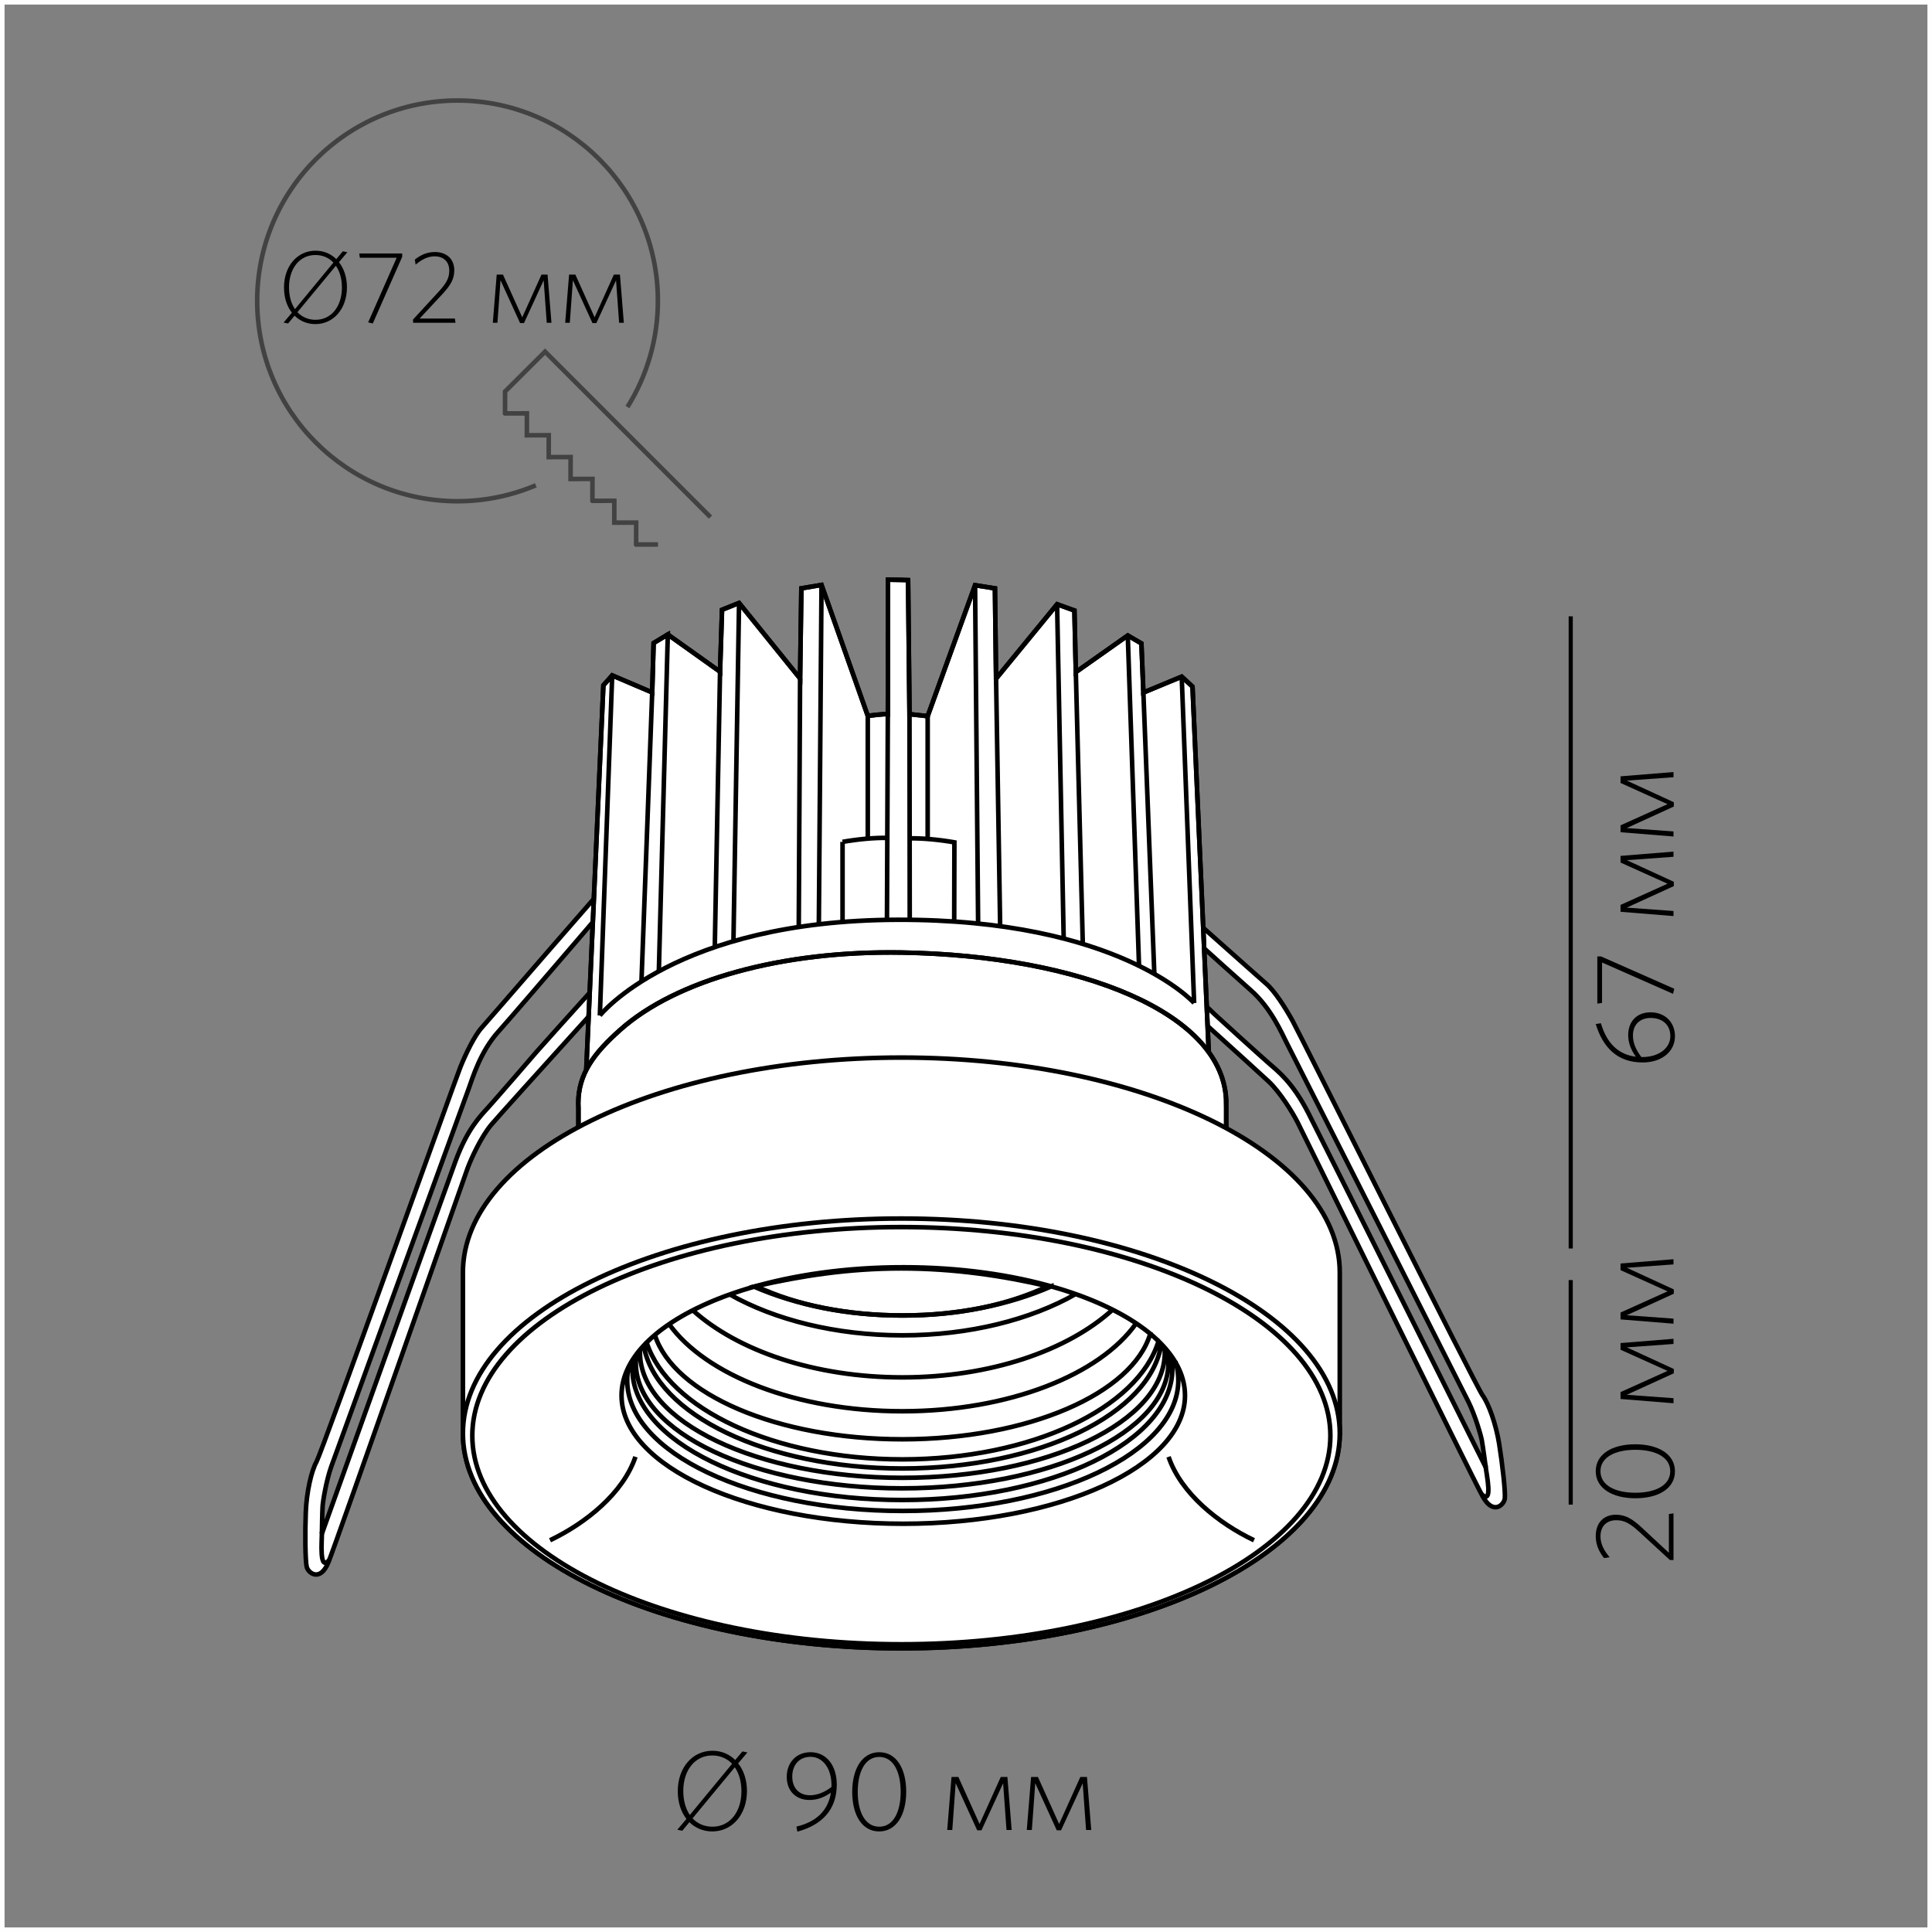 <?xml version="1.0" encoding="UTF-8"?>
<!DOCTYPE svg PUBLIC "-//W3C//DTD SVG 1.1//EN" "http://www.w3.org/Graphics/SVG/1.1/DTD/svg11.dtd">
<!-- Creator: CorelDRAW X6 -->
<svg xmlns="http://www.w3.org/2000/svg" xml:space="preserve" width="500px" height="500px" version="1.1" style="shape-rendering:geometricPrecision; text-rendering:geometricPrecision; image-rendering:optimizeQuality; fill-rule:evenodd; clip-rule:evenodd"
viewBox="0 0 500000 500000"
 xmlns:xlink="http://www.w3.org/1999/xlink">
 <rect x="0" y="0" width="500000" height="500000" fill="#808080" stroke="none"/>
 <defs>
  <style type="text/css">
   <![CDATA[
    .str4 {stroke:#434242;stroke-width:1181.11}
    .str2 {stroke:black;stroke-width:1181.11}
    .str0 {stroke:#FEFEFE;stroke-width:2362.21}
    .str1 {stroke:black;stroke-width:1181.11}
    .str3 {stroke:black;stroke-width:1066.54}
    .fil0 {fill:none}
    .fil1 {fill:white}
    .fil3 {fill:black;fill-rule:nonzero}
    .fil2 {fill:black;fill-rule:nonzero}
   ]]>
  </style>
 </defs>
 <g id="Слой_x0020_1">
  <rect class="fil0 str0" width="500001" height="500001"/>
  <g id="_836042000">
   <path class="fil1 str1" d="M295827 226494c8011,6787 29878,26404 31932,28153 2054,1752 4910,6183 6745,9530 1837,3347 47491,94596 49148,96883 1658,2287 3519,7573 4331,12618 813,5043 1675,12576 1456,14172 -219,1596 -3004,4377 -5758,-643 -2753,-5020 -46495,-94059 -47847,-96715 -1350,-2656 -4564,-7818 -7472,-10565 -2909,-2747 -29776,-26989 -29776,-26989l2747 -2909c0,0 11711,11245 13062,12510 1352,1265 11852,10786 14111,12754 2257,1968 6047,4870 10062,12712 4016,7843 45936,91721 45936,91721 0,0 -770,-5718 -1024,-7032 -254,-1316 -1681,-6315 -3445,-9892 -1766,-3576 -45905,-90687 -47078,-92979 -1173,-2294 -4000,-8961 -9276,-13573 -5275,-4613 -29903,-26952 -29903,-26952l2048 -2804z"/>
   <path class="fil0 str1" d="M384439 379231c261,2420 2055,10376 -1026,7468"/>
   <path class="fil1 str1" d="M163297 221813c-7143,7696 -36775,42134 -38604,44117 -1830,1984 -4135,6726 -5558,10269 -1422,3543 -35835,99597 -37207,102065 -1372,2470 -2585,7941 -2790,13045 -203,5105 -157,12687 250,14245 407,1559 3506,3986 5640,-1326 2132,-5314 34910,-98945 35933,-101744 1024,-2799 3598,-8308 6156,-11384 2559,-3076 46273,-51230 46273,-51230l-3076 -2559c0,0 -30221,33439 -31413,34857 -1191,1417 -10476,12125 -12482,14349 -2008,2224 -5422,5558 -8471,13825 -3047,8267 -34635,96557 -34635,96557 0,0 83,-5769 177,-7104 94,-1336 912,-6470 2237,-10232 1325,-3762 34728,-95527 35617,-97943 889,-2417 2901,-9374 7586,-14585 4687,-5211 36734,-42680 36734,-42680l-2368 -2539z"/>
   <path class="fil0 str1" d="M83322 396399c0,2433 -800,10546 1912,7291"/>
   <path class="fil1 str2" d="M313031 276915l-4416 -99224 -2791 -2571 -9917 4115 -515 -12715 -3526 -2057 -13442 9481 -367 -15948 -4481 -1617 -15793 19256 -294 -23371 -5143 -809 -12267 33881 -4701 -515 -367 -34689c0,0 -2740,-102 -5203,-112 -37,1128 -14,24507 -12,34801 -1323,-73 -5216,441 -5216,441l-11974 -33880 -5216 882 -331 23334 -15794 -19550 -4407 1765 -514 16021 -13517 -9627 -3672 2205 -369 12788 -10357 -4409 -2277 2572 -4411 99058 84646 13114 76641 -12619z"/>
   <path class="fil0 str1" d="M313031 276915l-4416 -99224 -2791 -2571 -9917 4115 -515 -12715 -3526 -2057 -13442 9481 -367 -15948 -4481 -1617 -15793 19256 -294 -23371 -5143 -809 -12267 33881 -4701 -515 -367 -34689c0,0 -2740,-102 -5203,-112 0,1128 -12,24507 -12,34801 -1323,-73 -5216,441 -5216,441l-11974 -33880 -5216 882 -331 23334 -15794 -19550 -4407 1765 -514 16021 -13517 -9627 -3672 2205 -369 12788 -10357 -4409 -2277 2572 -4411 99058 84646 13114 76641 -12619z"/>
   <line class="fil0 str1" x1="158432" y1="174790" x2="155240" y2= "262808" />
   <path class="fil0 str1" d="M168790 179199c-197,5862 -2780,74749 -2780,74749"/>
   <polyline class="fil0 str1" points="170507,251396 172830,164206 172120,164632 "/>
   <line class="fil0 str1" x1="186347" y1="173833" x2="184986" y2= "245116" />
   <line class="fil0 str1" x1="189816" y1="243592" x2="191267" y2= "156048" />
   <line class="fil0 str1" x1="207061" y1="175597" x2="206718" y2= "239910" />
   <line class="fil0 str1" x1="212607" y1="151381" x2="211914" y2= "239207" />
   <line class="fil0 str1" x1="229544" y1="238061" x2="229795" y2= "179181" />
   <line class="fil0 str1" x1="235379" y1="184821" x2="235437" y2= "238048" />
   <line class="fil0 str1" x1="252347" y1="151454" x2="253136" y2= "239019" />
   <line class="fil0 str1" x1="257783" y1="175634" x2="258838" y2= "239698" />
   <line class="fil0 str1" x1="273576" y1="156378" x2="275280" y2= "242893" />
   <line class="fil0 str1" x1="278424" y1="173944" x2="280230" y2= "244287" />
   <line class="fil0 str1" x1="291867" y1="164463" x2="294790" y2= "250321" />
   <line class="fil0 str1" x1="295907" y1="179235" x2="298756" y2= "252379" />
   <line class="fil0 str1" x1="305824" y1="175120" x2="309041" y2= "259582" />
   <path class="fil0 str1" d="M155240 262808c0,0 19547,-24602 77009,-24773 57462,-171 76792,21547 76792,21547"/>
   <line class="fil0 str1" x1="224581" y1="185261" x2="224581" y2= "216773" />
   <line class="fil0 str1" x1="240080" y1="185336" x2="240080" y2= "216773" />
   <path class="fil0 str1" d="M218051 217876c3967,-699 8395,-1100 11581,-1028"/>
   <path class="fil0 str1" d="M235415 216967c3185,-71 7613,330 11581,1029 0,0 -51,20500 -51,20500"/>
   <line class="fil0 str1" x1="218051" y1="217876" x2="218051" y2= "238605" />
   <path class="fil1 str2" d="M317345 285580l0 68142 -167649 0 0 -66914c-22,-409 -38,-817 -38,-1227 0,-7613 3976,-12948 10924,-19121 14419,-12808 41680,-20483 72919,-19939 46038,800 83843,15651 83843,39060z"/>
   <path class="fil0 str1" d="M317345 285580l0 68142 -167649 0 0 -66914c0,-409 -38,-817 -38,-1227 0,-7613 3976,-12948 10924,-19121 14419,-12808 41680,-20483 72919,-19939 46038,800 83843,15651 83843,39060z"/>
   <path class="fil1 str1" d="M233267 315354c62665,0 113464,24899 113464,55614 0,30716 -50799,55615 -113464,55615 -62665,0 -113465,-24899 -113465,-55615 0,-30715 50801,-55614 113465,-55614z"/>
   <path class="fil1 str1" d="M233267 273697c62665,0 113464,24900 113464,55615l0 41656 -38301 0c-20016,8683 -46331,13957 -75163,13957 -28832,0 -55148,-5274 -75164,-13957l-38301 0 0 -41656c0,-30715 50801,-55615 113465,-55615z"/>
   <path class="fil1 str1" d="M233267 317566c61323,0 111035,24170 111035,53985 0,29815 -49712,53985 -111035,53985 -61323,0 -111035,-24170 -111035,-53985 0,-29815 49712,-53985 111035,-53985z"/>
   <path class="fil0 str1" d="M272083 332915c2179,615 4282,1279 6300,1991 -11648,6613 -27448,10677 -44849,10677 -17314,0 -33043,-4023 -44673,-10578 2019,-719 4126,-1390 6307,-2010 10743,4681 24008,7449 38366,7449 14438,0 27773,-2799 38549,-7530zm15858 6030c2203,1114 4243,2294 6103,3535 -9376,13310 -32930,22752 -60509,22752 -27434,0 -50887,-9341 -60363,-22540 1861,-1263 3909,-2463 6123,-3594 11589,10460 31551,17368 54240,17368 22798,0 42843,-6974 54406,-17521zm9746 6236c5728,4740 8991,10183 8991,15976 0,18330 -32645,33190 -72912,33190 -40269,0 -72912,-14861 -72912,-33190 0,-5667 3122,-11001 8621,-15666 4860,15295 31689,26995 64060,26995 32587,0 59557,-11858 64153,-27305zm-63921 -17215c29225,0 54431,7828 66059,19129 -5302,17358 -32960,30589 -66291,30589 -33108,0 -60623,-13055 -66186,-30241 11464,-11489 36891,-19478 66417,-19478zm66779 19851c292,302 574,606 846,913 0,426 58,852 58,1282 0,17920 -30406,32446 -67914,32446 -37508,0 -67915,-14526 -67915,-32446 0,-234 19,-467 19,-699 306,-365 621,-728 954,-1087 3052,17832 31853,31813 66942,31813 35355,0 64334,-14196 67010,-32222zm1492 1667c361,437 703,879 1023,1324 234,1131 354,2277 354,3438 0,18752 -31286,33954 -69879,33954 -38594,0 -69880,-15202 -69880,-33954 0,-849 66,-1690 193,-2524 275,-424 565,-844 876,-1261 -111,751 -171,1507 -171,2272 0,17919 30854,32445 68914,32445 38059,0 68913,-14526 68913,-32445 0,-1097 -117,-2180 -343,-3249zm2287 3279c1537,2681 2355,5493 2355,8394 0,18331 -32645,33190 -72912,33190 -40269,0 -72912,-14859 -72912,-33190 0,-2571 640,-5073 1857,-7475 -257,1167 -391,2352 -391,3550 0,18667 31928,33800 71313,33800 39385,0 71313,-15132 71313,-33800 0,-1514 -214,-3007 -622,-4469zm-70557 -24796c40267,0 72912,14859 72912,33190 0,18330 -32645,33190 -72912,33190 -40269,0 -72912,-14861 -72912,-33190 0,-18331 32643,-33190 72912,-33190z"/>
   <path class="fil0 str1" d="M164454 377019c-3198,9464 -12894,17203 -22109,21598"/>
   <path class="fil0 str1" d="M302422 377019c3198,9464 12895,17203 22109,21598"/>
   <path class="fil0 str1" d="M233192 328268c13670,0 26198,1859 38016,4611 -10723,4962 -23143,7565 -37506,7565 -14365,0 -27298,-2524 -38081,-7580 11641,-2654 23902,-4596 37571,-4596z"/>
   <path class="fil0 str1" d="M260108 330281l1293 6236m-6096 -6902l1770 8079m-6762 -8624l1612 9730m-6567 -10129l1257 10959m-5753 -11203l815 11709m-5629 -11846l273 12122m-5242 -12132l86 12135m-4734 -12022l-829 11735m-4070 -11490l-1310 10919m-3343 -10560l-1642 9759m-5486 -1204l2357 -8062m-7420 6625l2432 -5917m-6468 4520l1176 -3182"/>
   <path class="fil0 str1" d="M201771 331698c7480,2733 16945,4126 29953,4126 13008,0 25078,-1900 32526,-4839"/>
   <path class="fil1 str1" d="M233267 315354c62665,0 113464,24899 113464,55614 0,30716 -50799,55615 -113464,55615 -62665,0 -113465,-24899 -113465,-55615 0,-30715 50801,-55614 113465,-55614z"/>
   <path class="fil1 str1" d="M233267 317566c61323,0 111035,24170 111035,53985 0,29815 -49712,53985 -111035,53985 -61323,0 -111035,-24170 -111035,-53985 0,-29815 49712,-53985 111035,-53985z"/>
   <path class="fil0 str1" d="M272083 332915c2179,615 4282,1279 6300,1991 -11648,6613 -27448,10677 -44849,10677 -17314,0 -33043,-4023 -44673,-10578 2019,-719 4126,-1390 6307,-2010 10743,4681 24008,7449 38366,7449 14438,0 27773,-2799 38549,-7530zm15858 6030c2203,1114 4243,2294 6103,3535 -9376,13310 -32930,22752 -60509,22752 -27434,0 -50887,-9341 -60363,-22540 1861,-1263 3909,-2463 6123,-3594 11589,10460 31551,17368 54240,17368 22798,0 42843,-6974 54406,-17521zm9746 6236c5728,4740 8991,10183 8991,15976 0,18330 -32645,33190 -72912,33190 -40269,0 -72912,-14861 -72912,-33190 0,-5667 3122,-11001 8621,-15666 4860,15295 31689,26995 64060,26995 32587,0 59557,-11858 64153,-27305zm-63921 -17215c29225,0 54431,7828 66059,19129 -5302,17358 -32960,30589 -66291,30589 -33108,0 -60623,-13055 -66186,-30241 11464,-11489 36891,-19478 66417,-19478zm66779 19851c292,302 574,606 846,913 0,426 58,852 58,1282 0,17920 -30406,32446 -67914,32446 -37508,0 -67915,-14526 -67915,-32446 0,-234 19,-467 19,-699 306,-365 621,-728 954,-1087 3052,17832 31853,31813 66942,31813 35355,0 64334,-14196 67010,-32222zm1492 1667c361,437 703,879 1023,1324 234,1131 354,2277 354,3438 0,18752 -31286,33954 -69879,33954 -38594,0 -69880,-15202 -69880,-33954 0,-849 66,-1690 193,-2524 275,-424 565,-844 876,-1261 -111,751 -171,1507 -171,2272 0,17919 30854,32445 68914,32445 38059,0 68913,-14526 68913,-32445 0,-1097 -117,-2180 -343,-3249zm2287 3279c1537,2681 2355,5493 2355,8394 0,18331 -32645,33190 -72912,33190 -40269,0 -72912,-14859 -72912,-33190 0,-2571 640,-5073 1857,-7475 -257,1167 -391,2352 -391,3550 0,18667 31928,33800 71313,33800 39385,0 71313,-15132 71313,-33800 0,-1514 -214,-3007 -622,-4469zm-70557 -24796c40267,0 72912,14859 72912,33190 0,18330 -32645,33190 -72912,33190 -40269,0 -72912,-14861 -72912,-33190 0,-18331 32643,-33190 72912,-33190z"/>
   <path class="fil0 str1" d="M164454 377019c-3198,9464 -12894,17203 -22109,21598"/>
   <path class="fil0 str1" d="M302422 377019c3198,9464 12895,17203 22109,21598"/>
   <path class="fil0 str1" d="M233192 328268c13670,0 26198,1859 38016,4611 -10723,4962 -23143,7565 -37506,7565 -14365,0 -27298,-2524 -38081,-7580 11641,-2654 23902,-4596 37571,-4596z"/>
   <g>
    <polygon class="fil2" points="405969,323106 405969,159507 407036,159507 407036,323106 "/>
   </g>
   <line class="fil0 str3" x1="406501" y1="331283" x2="406501" y2= "389392" />
   <path class="fil3" d="M193312 463503c0,-2858 -846,-5337 -2275,-7146l2392 -2829 -1284 -263 -1866 2217c-1546,-1517 -3587,-2392 -5891,-2392 -5163,0 -8983,4346 -8983,10471 0,2888 817,5337 2246,7175l-2363 2800 1284 262 1838 -2217c1545,1517 3587,2392 5920,2392 5163,0 8983,-4345 8983,-10471zm-1429 58c0,5396 -3033,9188 -7495,9188 -2100,0 -3850,-788 -5163,-2158l10937 -13213c1109,1576 1721,3704 1721,6183zm-7554 -9246c2072,0 3850,788 5134,2159l-10938 13241c-1078,-1604 -1691,-3704 -1691,-6213 0,-5396 3033,-9188 7495,-9188z"/>
   <path id="1" class="fil3" d="M206116 472719l233 1312c6272,-1691 10208,-5600 10208,-12167 0,-5036 -2741,-8395 -6767,-8395 -3821,0 -6183,2805 -6183,6373 0,3718 2421,5993 5891,5993 1955,0 3733,-641 5542,-1896 -671,4462 -3645,7554 -8924,8779zm3529 -8108c-2975,0 -4609,-2017 -4609,-4827 0,-2955 1750,-5118 4754,-5118 3092,0 5396,2926 5396,7286l0 524c-1663,1289 -3646,2134 -5542,2134z"/>
   <path id="2" class="fil3" d="M234524 463692c0,-6018 -2567,-10222 -6971,-10222 -4404,0 -7000,4264 -7000,10282 0,6018 2568,10222 6971,10222 4404,0 7000,-4234 7000,-10282zm-1429 30c0,5172 -1896,9027 -5542,9027 -3674,0 -5570,-3855 -5570,-9027 0,-5172 1896,-9027 5570,-9027 3646,0 5542,3855 5542,9027z"/>
   <polygon id="3" class="fil3" points="261823,473594 260715,459886 258994,459886 253511,472048 248028,459886 246249,459886 245140,473594 246453,473594 247328,461490 252898,473681 254006,473681 259607,461520 260482,473594 "/>
   <polygon id="4" class="fil3" points="282414,473594 281306,459886 279586,459886 274103,472048 268619,459886 266840,459886 265731,473594 267045,473594 267920,461490 273490,473681 274598,473681 280199,461520 281074,473594 "/>
   <path class="fil3" d="M433100 391657l-1195 175 0 10032 -6922 -6445c-2601,-2421 -4356,-3412 -6810,-3412 -3097,0 -5197,2041 -5197,5542 0,2362 963,4200 2158,5687l1435 -234c-1346,-1574 -2368,-3353 -2368,-5395 0,-2567 1546,-4170 4059,-4170 2047,0 3476,700 6047,3063l7860 7233 933 0 0 -12074z"/>
   <path id="1" class="fil3" d="M423197 373778c-6018,0 -10222,2567 -10222,6971 0,4404 4264,7000 10282,7000 6018,0 10222,-2568 10222,-6971 0,-4404 -4234,-7000 -10282,-7000zm30 1429c5172,0 9027,1896 9027,5542 0,3674 -3855,5570 -9027,5570 -5172,0 -9027,-1896 -9027,-5570 0,-3646 3855,-5542 9027,-5542z"/>
   <polygon id="2" class="fil3" points="433100,346479 419392,347587 419392,349307 431554,354790 419392,360274 419392,362053 433100,363162 433100,361848 420996,360973 433187,355403 433187,354295 421025,348694 433100,347819 "/>
   <polygon id="3" class="fil3" points="433100,325887 419392,326995 419392,328716 431554,334199 419392,339683 419392,341461 433100,342570 433100,341257 420996,340382 433187,334812 433187,333704 421025,328103 433100,327228 "/>
   <path class="fil3" d="M414312 264816l-1337 204c1861,6066 5581,9945 12134,9945 5016,0 8370,-2858 8370,-6795 0,-3529 -2479,-6183 -6330,-6183 -3529,0 -5774,2362 -5774,5891 0,1983 700,3821 1983,5600 -4540,-554 -7534,-3500 -9046,-8662zm8288 3208c0,-3004 1955,-4579 4609,-4579 3033,0 5075,1808 5075,4696 0,3150 -3034,5425 -7263,5425l-234 0c-1254,-1662 -2187,-3500 -2187,-5542z"/>
   <polygon id="1" class="fil3" points="414346,247520 413384,247520 413384,259741 414608,259566 414608,249095 432983,257202 433304,255890 "/>
   <polygon id="2" class="fil3" points="433100,220396 419392,221503 419392,223224 431554,228707 419392,234191 419392,235970 433100,237079 433100,235765 420996,234890 433187,229320 433187,228212 421025,222611 433100,221736 "/>
   <polygon id="3" class="fil3" points="433100,199804 419392,200912 419392,202633 431554,208116 419392,213599 419392,215378 433100,216487 433100,215174 420996,214299 433187,208729 433187,207621 421025,202020 433100,201145 "/>
   <g id="_836041328">
    <path class="fil3" d="M89788 74352c0,-2601 -769,-4856 -2069,-6501l2176 -2574 -1167 -239 -1698 2016c-1406,-1380 -3263,-2174 -5359,-2174 -4696,0 -8172,3952 -8172,9524 0,2627 743,4854 2043,6527l-2150 2546 1168 239 1671 -2016c1406,1380 3263,2176 5386,2176 4696,0 8171,-3953 8171,-9524zm-1299 53c0,4907 -2759,8358 -6819,8358 -1911,0 -3502,-717 -4696,-1964l9948 -12018c1009,1433 1566,3369 1566,5624zm-6872 -8411c1884,0 3502,716 4669,1963l-9948 12045c-981,-1459 -1539,-3369 -1539,-5650 0,-4909 2759,-8358 6819,-8358z"/>
    <polygon id="1" class="fil3" points="104087,66471 104087,65596 92971,65596 93130,66710 102655,66710 95280,83425 96474,83717 "/>
    <path id="2" class="fil3" d="M117884 83531l-159 -1088 -9126 0 5863 -6296c2203,-2366 3105,-3963 3105,-6195 0,-2817 -1858,-4727 -5041,-4727 -2150,0 -3821,875 -5174,1963l213 1304c1433,-1225 3051,-2153 4909,-2153 2334,0 3794,1407 3794,3692 0,1861 -637,3162 -2786,5500l-6580 7150 0 849 10984 0z"/>
    <polygon id="3" class="fil3" points="142717,83531 141708,71061 140143,71061 135155,82125 130167,71061 128549,71061 127541,83531 128735,83531 129531,72521 134598,83610 135606,83610 140700,72547 141497,83531 "/>
    <polygon id="4" class="fil3" points="161448,83531 160439,71061 158874,71061 153886,82125 148899,71061 147280,71061 146272,83531 147466,83531 148262,72521 153329,83610 154337,83610 159432,72547 160228,83531 "/>
    <path class="fil0 str4" d="M170290 140908l-5662 8 -1 -1 9 -5662 -5663 8 8 -5662 -5662 8 -1 -1 9 -5662 -5663 8 0 -1 8 -5662 -5663 8 0 0 8 -5663 -5663 9 0 -1 8 -5662 -5662 8 -1 -1 9 -5662 10350 -10313 42815 42814m-45202 -8232c-6409,2720 -13299,4122 -20261,4122 -28637,0 -51853,-23216 -51853,-51853 0,-28636 23216,-51852 51853,-51852 28637,0 51852,23216 51852,51852 0,9717 -2730,19238 -7878,27478"/>
   </g>
  </g>
 </g>
</svg>
